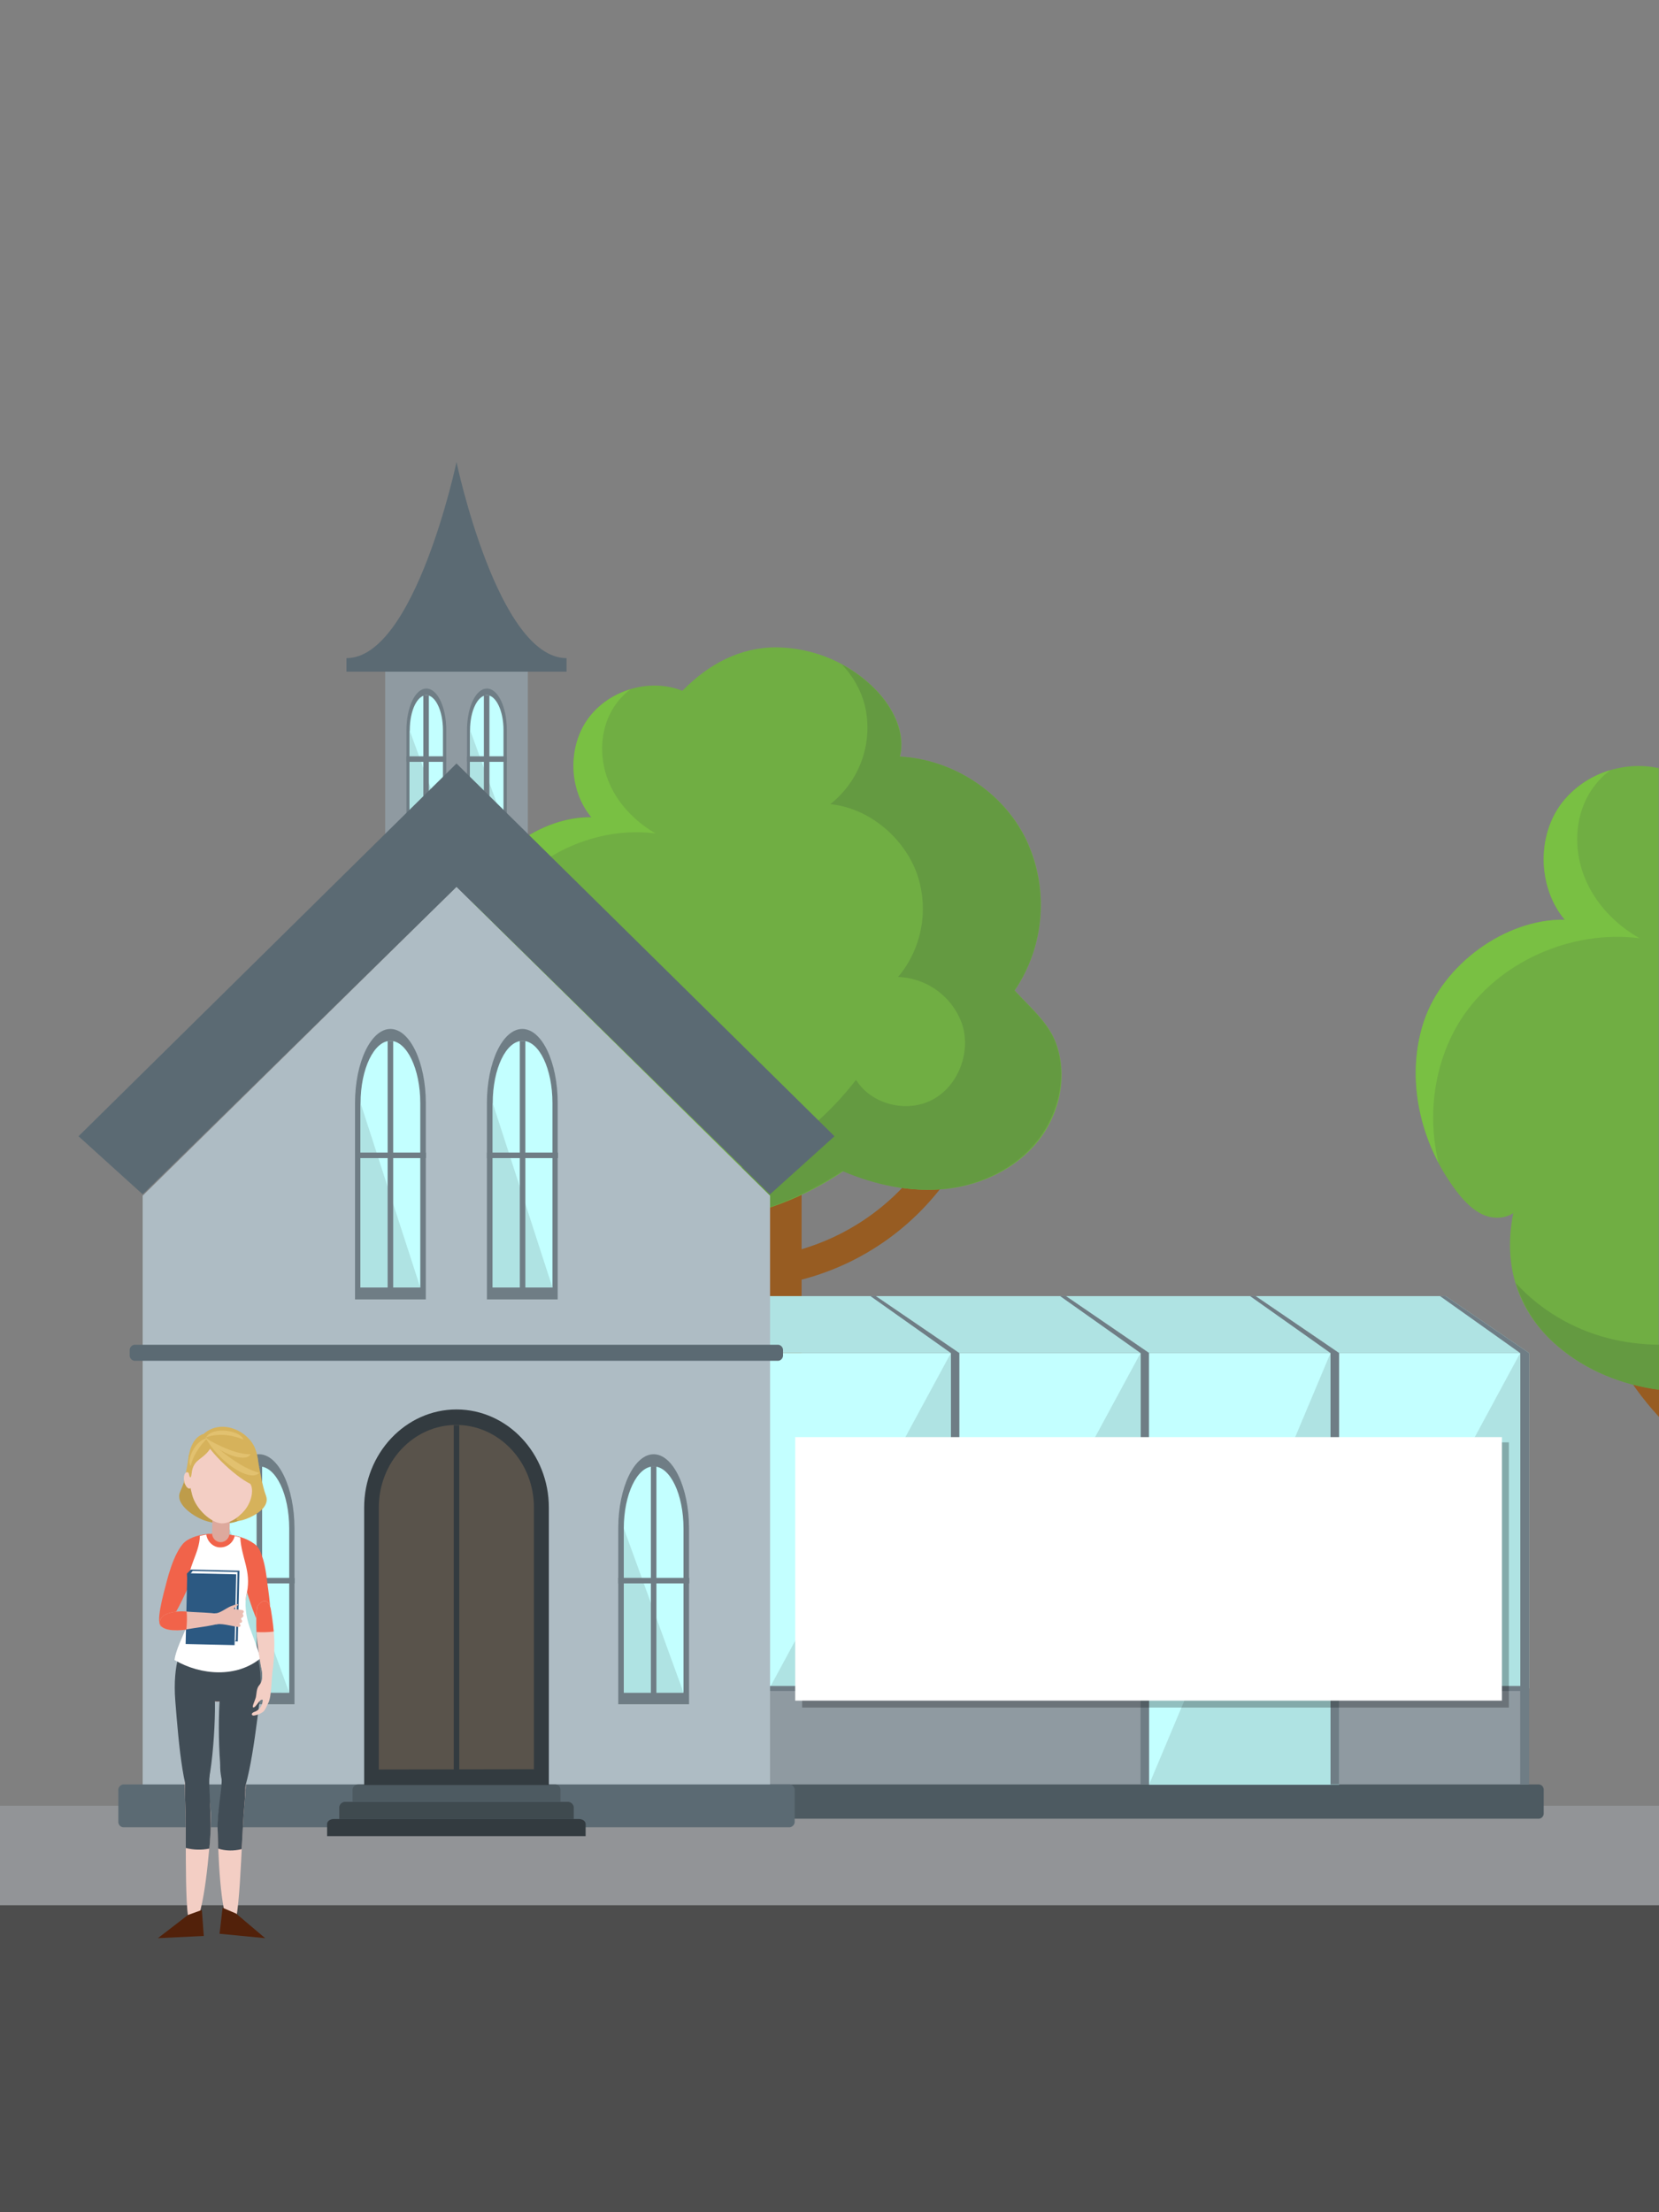 <?xml version="1.0" encoding="utf-8"?>
<!-- Generator: Adobe Illustrator 23.0.0, SVG Export Plug-In . SVG Version: 6.00 Build 0)  -->
<svg version="1.0" id="Calque_1" xmlns="http://www.w3.org/2000/svg" xmlns:xlink="http://www.w3.org/1999/xlink" x="0px" y="0px"
	 viewBox="0 0 600 800" style="enable-background:new 0 0 600 800;" xml:space="preserve">
<rect x="0" y="0" width="600" height="800" fill="#808080" stroke="none"/>
<style type="text/css">
	.st0{fill:#929497;}
	.st1{fill:#4D4D4D;}
	.st2{fill:#975C22;}
	.st3{fill:#70AE43;}
	.st4{fill:#649A41;}
	.st5{fill:#79C043;}
	.st6{fill:#8F9AA1;}
	.st7{fill:#4D5A61;}
	.st8{fill:#C3FFFF;}
	.st9{fill:#AFE3E3;}
	.st10{fill:#6F7D85;}
	.st11{fill:#AEBCC4;}
	.st12{fill:#5B6A73;}
	.st13{fill:#3F4A4F;}
	.st14{fill:#333B40;}
	.st15{fill:#59534B;}
	.st16{fill-rule:evenodd;clip-rule:evenodd;fill:#F1634A;}
	.st17{fill-rule:evenodd;clip-rule:evenodd;fill:#BE9C4A;}
	.st18{fill-rule:evenodd;clip-rule:evenodd;fill:#F3CEC4;}
	.st19{fill-rule:evenodd;clip-rule:evenodd;fill:#414D56;}
	.st20{fill-rule:evenodd;clip-rule:evenodd;fill:#FFFFFF;}
	.st21{fill-rule:evenodd;clip-rule:evenodd;fill:#2C5982;}
	.st22{fill:#2C5982;}
	.st23{fill-rule:evenodd;clip-rule:evenodd;fill:#DDA99D;}
	.st24{fill-rule:evenodd;clip-rule:evenodd;fill:#D6B25B;}
	.st25{fill-rule:evenodd;clip-rule:evenodd;fill:#EBBDB2;}
	.st26{fill-rule:evenodd;clip-rule:evenodd;fill:#E2C16F;}
	.st27{fill:#52210A;}
	.st28{opacity:0.25;enable-background:new    ;}
	.st29{fill:#FFFFFF;}
</style>
<rect y="653" class="st0" width="600" height="36"/>
<rect y="689" class="st1" width="600" height="111"/>
<rect x="273.5" y="397.7" class="st2" width="16.4" height="193.6"/>
<path class="st2" d="M230.8,366.9l-10.3-2.4c-10.5,45.7,14.4,92.1,58.1,108.7c0.3-3.6,0.9-7.2,1.8-10.7
	C242.7,447.2,221.7,406.7,230.8,366.9z"/>
<path class="st2" d="M281.4,464.6c-0.6-3.5-1.1-7-1.7-10.5c45.4-7.5,76.1-50.3,68.7-95.6c-0.3-1.7-0.6-3.4-1-5.1l10.3-2.4
	c11.6,50.5-20,100.8-70.4,112.4C285.3,463.9,283.4,464.3,281.4,464.6z"/>
<path class="st3" d="M198.1,386.2c-3,2-7,1.7-10.2,0s-5.6-4.4-7.7-7.2c-11-14.7-15.6-34.7-9.7-52.1s25.1-31.7,43.5-31.4
	c-8.2-9.8-8.8-25.2-1.3-35.6s22.2-14.8,34.1-10.1c9.4-9.6,20.8-15.8,34.2-15.7c13.6,0.2,26.6,5.8,36,15.6
	c6.1,6.4,10.6,15.3,8.5,23.9c19.1,1.1,37.2,12.7,45.6,29.9c8.4,17.7,6.8,38.5-4.1,54.7c5.1,5.6,11.7,11.1,14.6,18.2
	c4.8,11.9,1.9,26.1-6,36.1s-20.4,16-33.1,17.4s-25.7-1.3-37.4-6.4c-13.6,9.2-30.7,16.2-47.1,17.5s-33.5-3.1-46-13.8
	S194.8,402.3,198.1,386.2z"/>
<path class="st4" d="M381.5,376.4c-2.9-7-9.5-12.6-14.6-18.2c11-16.2,12.5-37,4.1-54.7c-8.4-17.2-26.5-28.9-45.6-29.9
	c2.1-8.5-2.4-17.5-8.5-23.9c-3.6-3.8-7.8-6.9-12.4-9.4c4.1,4.3,7,9.5,8.4,15.3c2.9,13.2-2,26.8-12.6,35.2
	c13.6,1.4,25.8,11.4,30.9,24c5,13,2.6,27.8-6.4,38.5c10.7,0.4,20,7.4,23.3,17.5c3,10-1.6,22-10.9,26.9s-22.1,1.7-27.6-7.2
	c-9.6,12.4-22.1,23.4-36.5,29.8s-30.8,8.4-46,4.5c-10.9-2.8-20.8-8.7-28.5-17c2.4,7.6,6.9,14.4,13,19.4c12.5,10.7,29.6,15.1,46,13.8
	s33.5-8.4,47.1-17.5c11.8,5,24.7,7.8,37.4,6.4s25.2-7.4,33.1-17.4S386.3,388.3,381.5,376.4z"/>
<path class="st5" d="M219.9,282.1c-3.2-8.2-2.9-17.8,1.5-25.4c1.7-2.9,3.9-5.4,6.6-7.4c-6.2,1.8-11.6,5.5-15.4,10.7
	c-7.4,10.4-6.9,25.8,1.3,35.6c-18.4-0.3-37.7,13.9-43.5,31.4c-4.8,14.4-2.5,30.4,4.6,43.9c-3.7-15-1.4-31.4,6.9-44.4
	c11.4-17.8,34.2-27.8,55.2-25.1C229.5,297,223,290.2,219.9,282.1z"/>
<rect x="278.3" y="610.5" class="st6" width="274.6" height="44.1"/>
<path class="st7" d="M273,656c0.1,1,1,1.8,2,1.7h281.3c1,0.1,1.9-0.7,2-1.7v-9c-0.1-1-1-1.8-2-1.7H275c-1-0.1-1.9,0.7-2,1.7V656z"/>
<rect x="278.3" y="489.3" class="st8" width="68.7" height="121.3"/>
<polygon class="st9" points="278.3,468.7 278.3,489.3 347,489.3 316.8,468.7 "/>
<polygon class="st10" points="347,489.3 316.8,468.7 314.8,468.7 343.9,489.3 343.9,610.5 347,610.5 "/>
<rect x="347" y="489.3" class="st8" width="68.7" height="121.3"/>
<polygon class="st9" points="316.8,468.7 347,489.3 415.6,489.3 385.5,468.7 "/>
<polygon class="st9" points="385.5,468.7 415.6,489.3 484.3,489.3 454.1,468.7 "/>
<polygon class="st10" points="415.6,489.3 385.5,468.7 383.4,468.7 412.5,489.3 412.5,645.3 415.6,645.3 "/>
<polygon class="st9" points="412.5,489.3 412.5,610.5 347,610.5 "/>
<polygon class="st9" points="454.1,468.7 484.3,489.3 553,489.3 522.8,468.7 "/>
<rect x="484.3" y="489.3" class="st8" width="68.7" height="121.3"/>
<polygon class="st10" points="553,489.3 522.8,468.7 520.8,468.7 549.8,489.3 549.8,645.3 553,645.3 "/>
<polygon class="st9" points="549.8,489.3 549.8,610.5 484.3,610.5 "/>
<polygon class="st9" points="343.9,489.3 343.9,610.5 278.3,610.5 "/>
<rect x="278.3" y="609.7" class="st10" width="274.6" height="1.8"/>
<rect x="415.6" y="489.3" class="st8" width="68.7" height="156.1"/>
<polygon class="st9" points="481.2,489.3 481.2,645.3 415.6,645.3 "/>
<polygon class="st10" points="484.3,489.3 454.1,468.7 452.1,468.7 481.2,489.3 481.2,645.3 484.3,645.3 "/>
<rect x="139.3" y="239.5" class="st6" width="51.6" height="79.7"/>
<polygon class="st11" points="51.6,432.4 165.1,320.7 278.5,432.4 278.5,651.5 51.6,651.5 "/>
<path class="st12" d="M42.8,658.7c-0.1,1,0.7,2,1.7,2.1h241.2c1-0.2,1.8-1.1,1.7-2.1v-11.3c0.1-1-0.7-2-1.7-2.1H44.5
	c-1,0.2-1.8,1.1-1.7,2.1V658.7z"/>
<path class="st7" d="M127.5,651.5v-4.4c0.1-1,1-1.8,2-1.8h71.2c1-0.1,1.9,0.7,2,1.8v4.4H127.5z"/>
<path class="st13" d="M122.7,657.8v-4.4c0.2-1.1,1.2-1.9,2.3-1.8h80.2c1.1-0.1,2.1,0.7,2.3,1.8v4.4H122.7z"/>
<path class="st14" d="M118.3,664v-4.4c0-1,1.1-1.8,2.5-1.8h88.5c1.4,0,2.5,0.8,2.5,1.8v4.4H118.3z"/>
<path class="st12" d="M46.9,490c-0.1,1,0.7,2,1.7,2.1h232.9c1-0.1,1.8-1.1,1.7-2.1v-1.6c0.1-1-0.7-2-1.7-2.1H48.6
	c-1,0.1-1.8,1.1-1.7,2.1C46.9,488.4,46.9,490,46.9,490z"/>
<path class="st10" d="M223.6,616.3v-63.6c0-14.8,5.8-26.8,12.8-26.8s12.8,12,12.8,26.8v63.6H223.6z"/>
<path class="st8" d="M247.2,612.1v-59.3c0-12.4-4.8-22.5-10.8-22.5s-10.8,10.1-10.8,22.5v59.3H247.2z"/>
<polygon class="st9" points="247.2,612.1 225.6,552.7 225.6,612.1 "/>
<rect x="235.4" y="530.2" class="st10" width="2" height="82.8"/>
<rect x="223.6" y="570.6" class="st10" width="25.7" height="2"/>
<path class="st10" d="M80.9,616.3v-63.6c0-14.8,5.8-26.8,12.8-26.8s12.8,12,12.8,26.8v63.6H80.9z"/>
<path class="st8" d="M104.6,612.1v-59.3c0-12.4-4.8-22.5-10.8-22.5S83,540.3,83,552.7V612L104.6,612.1L104.6,612.1z"/>
<polygon class="st9" points="104.6,612.1 83,552.7 83,612.1 "/>
<rect x="92.8" y="530.2" class="st10" width="2" height="82.8"/>
<rect x="80.9" y="570.6" class="st10" width="25.7" height="2"/>
<path class="st10" d="M128.4,469.9v-71c0-14.8,5.8-26.8,12.8-26.8s12.8,12,12.8,26.8v71H128.4z"/>
<path class="st8" d="M152,465.6v-66.7c0-12.4-4.9-22.5-10.8-22.5s-10.8,10.1-10.8,22.5v66.7L152,465.6L152,465.6z"/>
<polygon class="st9" points="152,465.6 130.4,398.9 130.4,465.6 "/>
<rect x="140.2" y="376.4" class="st10" width="2" height="90.2"/>
<rect x="128.4" y="416.8" class="st10" width="25.7" height="2"/>
<path class="st10" d="M147,299.5V264c0-8.3,3.2-15,7.2-15s7.2,6.7,7.2,15v35.5H147z"/>
<path class="st8" d="M160.2,297.1V264c0-6.9-2.7-12.6-6-12.6s-6,5.6-6,12.6v33.2L160.2,297.1z"/>
<polygon class="st9" points="160.2,297.1 148.1,264 148.1,297.1 "/>
<rect x="153.1" y="251.4" class="st10" width="2" height="46.3"/>
<rect x="147" y="273.5" class="st10" width="14.3" height="2"/>
<path class="st10" d="M168.9,299.5V264c0-8.3,3.2-15,7.2-15s7.2,6.7,7.2,15v35.5H168.9z"/>
<path class="st8" d="M182.1,297.1V264c0-6.9-2.7-12.6-6-12.6S170,257,170,264v33.2L182.1,297.1z"/>
<polygon class="st9" points="182.1,297.1 170,264 170,297.1 "/>
<rect x="175" y="251.4" class="st10" width="2" height="46.3"/>
<rect x="168.9" y="273.5" class="st10" width="14.3" height="2"/>
<path class="st10" d="M176.1,469.9v-71c0-14.8,5.7-26.8,12.8-26.8s12.8,12,12.8,26.8v71H176.1z"/>
<path class="st8" d="M199.8,465.6v-66.7c0-12.4-4.8-22.5-10.8-22.5s-10.8,10.1-10.8,22.5v66.7L199.8,465.6L199.8,465.6z"/>
<polygon class="st9" points="199.8,465.6 178.2,398.9 178.2,465.6 "/>
<rect x="188" y="376.4" class="st10" width="2" height="90.2"/>
<rect x="176.1" y="416.8" class="st10" width="25.7" height="2"/>
<path class="st14" d="M131.7,645.5V545.2c0-19.6,15-35.5,33.4-35.5s33.4,15.9,33.4,35.5v100.3H131.7z"/>
<path class="st15" d="M193.1,639.8v-94.7c0-16.4-12.6-29.8-28.1-29.8s-28,13.4-28,29.9v94.7L193.1,639.8z"/>
<rect x="164.1" y="515.4" class="st14" width="2" height="125.7"/>
<polygon class="st12" points="165.1,276.1 301.8,410.9 278.5,431.9 165.1,320.7 51.6,431.9 28.4,410.9 "/>
<path class="st12" d="M125.3,242.9h79.6V238c-24.9,0-39.8-70.9-39.8-70.9s-15,70.9-39.8,70.9V242.9z"/>
<path class="st2" d="M585.7,416.1l-12.1-2.8c-8.4,36.4,2.5,73.2,26.4,99.1v-19.9C585.3,470.8,579.4,443.3,585.7,416.1z"/>
<path class="st3" d="M564.4,291c-8.7,12.1-8,30.2,1.5,41.6c-21.5-0.3-44.1,16.3-50.9,36.7s-1.5,43.8,11.4,61c2.5,3.3,5.3,6.5,9,8.5
	s8.4,2.2,11.9-0.1c-3.8,18.9,1.5,35.6,16,48.1c10.2,8.8,23.2,13.9,36.6,15.7V277.8C587,274.9,572.2,280.1,564.4,291z"/>
<path class="st4" d="M581.5,483.9c-12.8-3.3-24.4-10.2-33.3-19.9c2.8,8.9,8,16.8,15.2,22.8c10.2,8.8,23.2,14,36.6,15.8v-16.3
	C593.8,486.2,587.6,485.5,581.5,483.9z"/>
<path class="st5" d="M572.9,316.8c-3.7-9.6-3.4-20.9,1.8-29.7c2-3.4,4.6-6.3,7.7-8.6c-7.2,2.1-13.5,6.5-18,12.5
	c-8.7,12.1-8,30.2,1.5,41.6c-21.5-0.4-44.1,16.3-50.9,36.7c-5.6,16.8-3,35.6,5.3,51.3c-4.3-17.5-1.6-36.8,8.1-52
	c13.4-20.8,40-32.5,64.6-29.3C584.1,334.3,576.6,326.4,572.9,316.8z"/>
<path class="st16" d="M78.5,615.3c-6.3-0.2-14.2-8.5-14.3-12.8s2-8.3,4.5-14.5s-0.8-15.3-3.5-24.2c-4.1-13.6,33.1-11.2,28.9,0.8
	c-1.3,3.6-3.2,5.8-4.3,9.3c-1.4,4.9-1.7,10.8-0.3,14.5c2.3,6.3,4.2,10.4,3.8,14.7S84.8,615.5,78.5,615.3z"/>
<path class="st17" d="M72.8,535.6c-2.1,1,21,9.5,15.5,13.3c-4.3,3-11.2,2.3-15.2,0.6s-9.7-5.9-8-9.9c1.7-4,1.8-4.3,3-10.6
	S76.5,529.4,72.8,535.6z"/>
<path class="st18" d="M67,652c0.6,12.2-0.8,48.8,3,44.7c4-4.3,5.8-28.8,6.2-35.3C77.3,640.9,65.3,616.7,67,652z"/>
<path class="st18" d="M88.4,652.5c-1.2,12.1-1.5,48.8-5.1,44.5c-3.8-4.5-4.5-29.1-4.5-35.5C78.7,640.9,91.8,617.3,88.4,652.5z"/>
<path class="st16" d="M70.3,556.7c5.2,1.5,0,12.3-2.3,17.4s-7,15.2-9.5,14.2s0.5-11.4,1.9-16.8C61.8,566.2,65.3,555.3,70.3,556.7z"
	/>
<path class="st19" d="M63.4,615.1c1.2,15.4,3.1,37.9,7.9,38s6.8-28.2,6.4-39.1C76.4,580.7,61.3,588.7,63.4,615.1z"/>
<path class="st19" d="M93.8,615.8c-1.9,15.4-4.8,37.7-9.7,37.6s-5.5-28.4-4.6-39.3C82.3,580.8,97,589.5,93.8,615.8z"/>
<path class="st19" d="M78.5,615.3c-6.3-0.2-14.2-8.5-14.3-12.8c0-2.4,0.5-4.8,1.4-7l26.7,0.6c0.8,2.2,1.2,4.6,1.1,7
	C93,607.5,84.8,615.5,78.5,615.3z"/>
<path class="st16" d="M89.5,557.8c-5.3,0.9-2.2,11.3-0.6,16.6c1.6,5.2,4.9,16.1,7.5,15.4s1.1-11.6,0.3-17.2
	C96.1,567.2,94.7,557,89.5,557.8z"/>
<path class="st20" d="M63.1,600.3c0.5-3.6,2.8-8.1,4.6-12.5s1.4-9,0.4-13.9c-0.5-7.2,4-11.9,4.2-18.5c4.8-1.1,9.9-0.9,14.6,0.6
	c0.4,7.4,4,12,2.4,19.9c-1.1,4.2-0.2,9.2,1,12.6s3.2,8.5,3.9,11.2C85.7,606.7,72.8,606,63.1,600.3z"/>
<polygon class="st21" points="86,593.6 86.6,568 69,567.6 67.6,569.1 68.8,592.7 "/>
<polygon class="st20" points="85.3,593.1 84.1,594.7 68,594.1 68.4,569.7 69.7,568.1 85.9,568.5 "/>
<rect x="63.4" y="573.1" transform="matrix(2.300163e-02 -1 1 2.300163e-02 -507.423 644.733)" class="st22" width="25.6" height="17.7"/>
<path class="st16" d="M74.6,554.9c3.4-0.5,6.9-0.3,10.3,0.5c-0.6,2.8-3.3,4.6-6.2,4.1C76.5,559,74.9,557.1,74.6,554.9z"/>
<path class="st23" d="M77,542.4l6.3,0.2l0,0l-0.3,12c-0.1,1.7-1.5,3.1-3.2,3.1l0,0c-1.7,0-3.1-1.5-3.1-3.2L77,542.4z"/>
<path class="st24" d="M68.3,526.1c-0.4,3.2-1,6.5-1.8,9.6c-0.4,2,7,3.5,7,3.5S75,524.8,68.3,526.1z"/>
<path class="st18" d="M80.9,517.5c12.3,0.3,12.8,14.8,10.1,24.4c-1.4,4.9-7.1,9.1-10.8,9s-9.3-5-10.7-10.3
	C66.8,531,68.8,517.2,80.9,517.5z"/>
<path class="st18" d="M67.5,532.4c0.8-0.1,1.7,1.1,2,2.7s-0.1,3.1-0.9,3.2s-1.7-1.1-2-2.7S66.7,532.6,67.5,532.4z"/>
<path class="st18" d="M93.2,533c-0.8-0.2-1.7,1-2.1,2.6s0,3.1,0.8,3.3s1.7-1,2.1-2.6S94,533.2,93.2,533z"/>
<path class="st24" d="M83.2,529.3c1.3-0.7,2.9-0.7,4.2,0.1c0.8,0.5,0.8,0.8-0.2,0.4c-1.5-0.8-2.4-0.3-3.8,0.3
	C82.9,530.3,82.6,529.6,83.2,529.3z"/>
<path class="st24" d="M69.3,532.9c0.6-6.1,4.9-4.5,7.8-11c1.1-2.4,10.1-0.8,12,1.2c2.5,2.7,2.7,8.9,2.6,11.4s1.3,0.2,1.4-0.9
	c0.7-3.2,0.4-6.6-0.8-9.7c-2.5-6.5-12.2-11-18.6-5.4C65.2,521.2,68.6,539.3,69.3,532.9z"/>
<path class="st25" d="M57.8,586.8c-0.2-3.4,5.8-4.4,9.8-4s14.4,0.3,14.6,2.1c0.4,2.6-9.6,3.4-14,4.2
	C64.1,589.9,57.9,589.9,57.8,586.8z"/>
<path class="st25" d="M77.9,583.4c1.5,0.1,3.8-1.8,5.7-2.6c5.3-2,0.6,1,0.9,1c0.9,0.2,1.8,0.3,2.8,0.4c1,0.1,1,0.7,0.7,1
	s-0.2,0.4-0.2,0.5c0.3,0.3,0.3,0.8,0,1.1c-0.1,0.1-0.2,0.1-0.3,0.2c-0.3,0.1-0.4,0.4-0.2,0.7c0.3,0.3,0.3,0.7,0.1,1
	c-0.3,0.3-1.2,0.2-0.7,0.6s0.3,0.8,0,1c-0.7,0.4-6.1-1.4-8.2-0.9C76.8,587.7,76.3,583.3,77.9,583.4z"/>
<path class="st18" d="M98.7,603.3c-0.6,3.5-0.4,10.2-1.7,12.6c-0.5,1-1.1,2.6-1.9,3.2c-1,0.7-2.1,1.1-3.3,1.3
	c-0.9,0-1.1-0.8,0.1-1.3c0.7-0.2,1.3-0.6,1.8-1.1c0.9-0.9,1.3-2.1,1.3-3.3c-1.2-0.5-2.5,3.2-3.5,2.7c-0.4-0.2,0.7-2.4,1-3.5
	s0.2-3.3,1.2-4.4c1.8-2.1,1.1-4.9,0.6-7.5S99.3,600.1,98.7,603.3z"/>
<path class="st16" d="M57.8,586.8c-0.2-3.4,5.7-4.4,9.7-4c0.2,2.2,0.1,4.3-0.1,6.5C63.4,589.9,57.9,589.7,57.8,586.8z"/>
<path class="st18" d="M93,581.1c-0.4,2-0.3,9.8,0,12c0.5,4,1.6,14.2,3.5,14.3c2.6,0.1,2.8-9.9,2.7-14.4c-0.2-3.8-0.6-7.5-1.3-11.3
	C96.5,576.2,93.1,580.6,93,581.1z"/>
<path class="st16" d="M93,581.1c-0.3,3-0.4,6.1-0.2,9.1c2.1,0.1,4.2,0.1,6.2-0.2c-0.3-3.3-0.9-7.2-1.1-8.3
	C96.5,576.2,93.1,580.6,93,581.1z"/>
<path class="st19" d="M67,652c0.2,3.7,0.2,9.8,0.2,16.3c2.8,0.7,5.7,0.8,8.5,0.2c0.3-3,0.4-5.5,0.5-7c0.2-4.1-0.7-15.6-0.5-18.3
	C76.9,627.3,65.6,623.7,67,652z"/>
<path class="st19" d="M88.4,652.5c-0.4,3.7-0.6,9.8-1,16.2c-2.8,0.7-5.8,0.7-8.5-0.2c-0.1-3-0.1-5.5-0.2-7
	c-0.2-6.2,1.9-16.1,1.4-18.4C76.9,627.4,91.1,624.1,88.4,652.5z"/>
<path class="st24" d="M92.4,537.2c-4.2-0.5-15.6-10.7-18.4-16.3C84.1,513.1,96.8,520.9,92.4,537.2z"/>
<path class="st24" d="M89.9,536c2.1,1.1,1.9,7.7-3.2,12c-2.2,1.9-1.2,2.6,2.3,1.3s8.7-4.4,7.2-8.4s-2.3-9.9-3.1-13.7
	S86.6,529.7,89.9,536z"/>
<path class="st26" d="M93.8,532.6c-3.4,3.7-15-4.1-19.6-13C78.5,523.7,86.8,530.9,93.8,532.6z"/>
<path class="st26" d="M90.6,525.9c-1.7,3.2-11.3-0.2-16-5.7C78.3,522.4,85.3,526,90.6,525.9z"/>
<path class="st26" d="M69,530.1c-1.7-1.5,1.3-9.2,5.9-10C72,523.1,69.6,526.9,69,530.1z"/>
<path class="st26" d="M88,520.6c-0.7-3.1-10.9-5.1-13.5-0.8C79.2,518,85.1,519.2,88,520.6z"/>
<polygon class="st27" points="68,692.5 57.1,700.9 73.7,700.1 73,690.7 "/>
<polygon class="st27" points="85.4,692 95.9,700.9 79.4,699.3 80.5,689.9 "/>
<rect x="290.1" y="521.6" class="st28" width="255.6" height="95.9"/>
<rect x="287.6" y="519.7" class="st29" width="255.6" height="95.3"/>
</svg>
